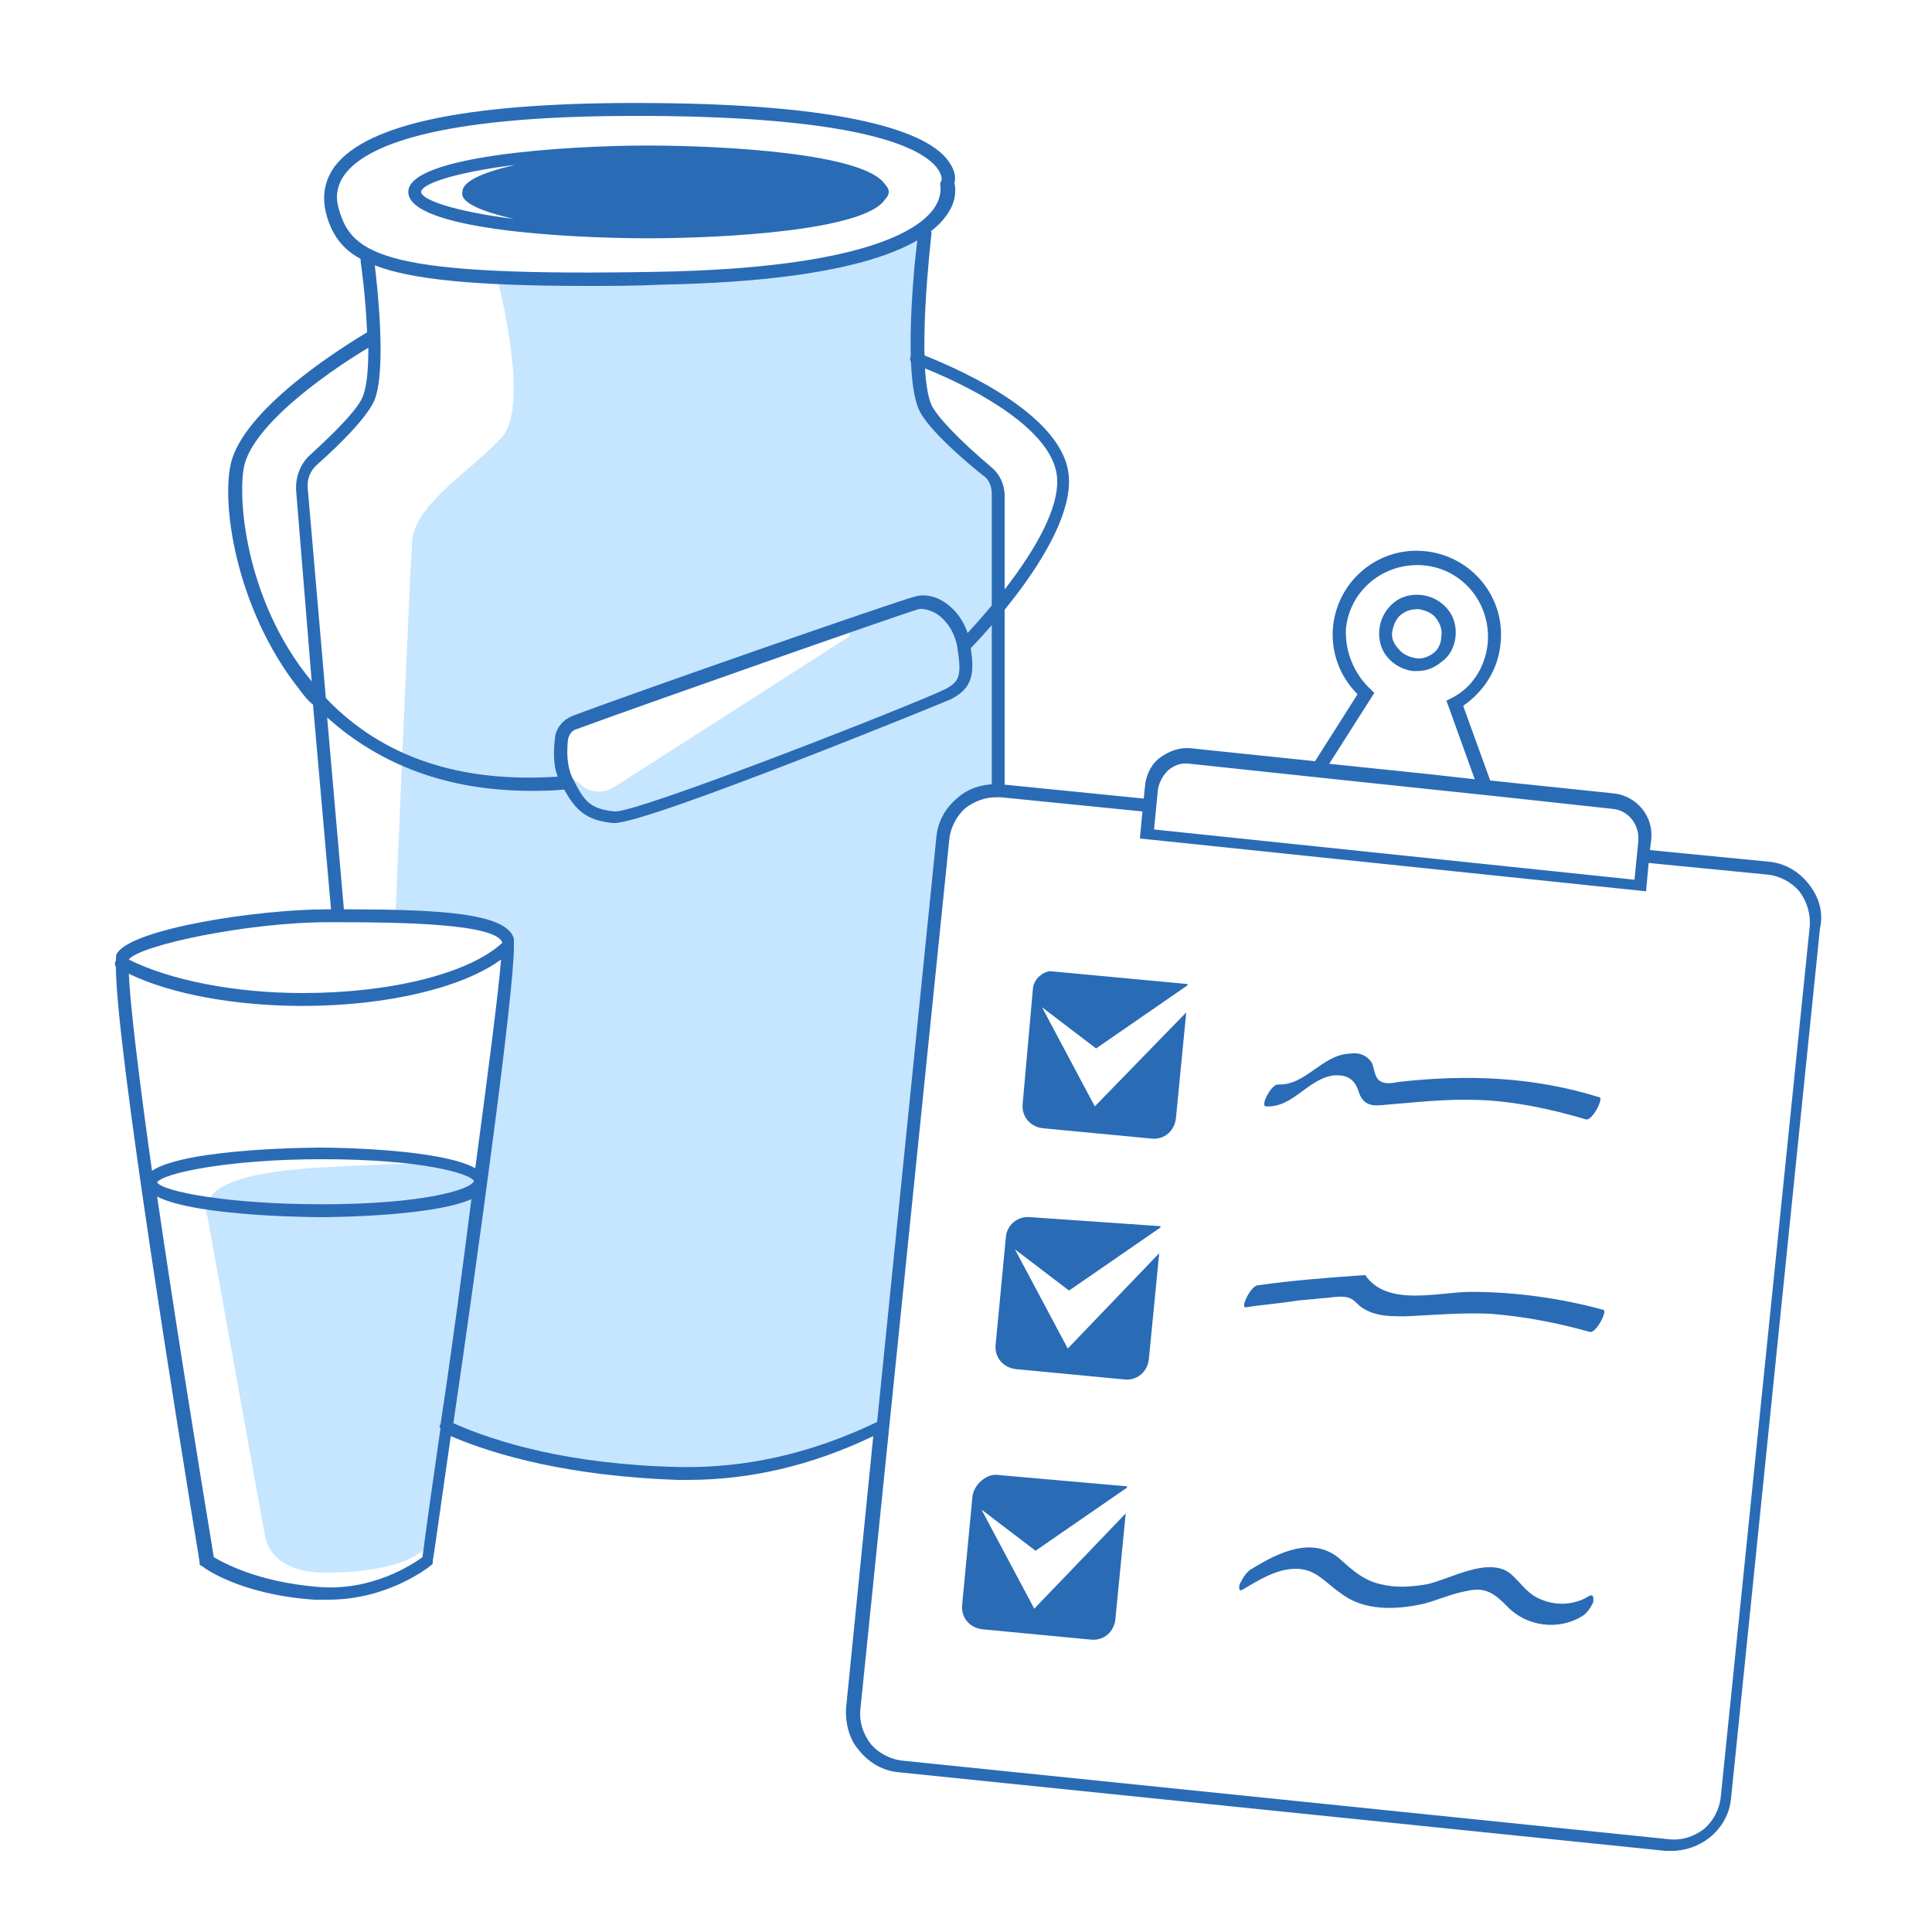 <svg width="150" height="150" viewBox="0 0 150 150" fill="none" xmlns="http://www.w3.org/2000/svg">
<path fill-rule="evenodd" clip-rule="evenodd" d="M76.3 36.7C74.5 35.9 72.8 33.2 71.6 31C70 28 71.7 17.7 71.7 17.7C71.7 17.7 65.8 21.7 53.6 21.6C45.9 21.5 38.6 21.6 38.6 21.6C38.6 21.6 41.2 31.4 39 33.9C36.8 36.4 32.2 39.1 32 42C31.8 44.9 30.7 71.2 30.7 71.2L37.5 71.8C39.2 72.1 39.5 73.5 39.4 75.2L37.2 91.8C36.4 90 31.6 90.3 25.7 90.6C19.3 90.9 16 91.9 16 94C16 94.1 16 94.3 16.1 94.4L20.6 119.4C20.6 119.4 21 122.1 25.2 122.1C32.1 122.1 33.3 119.9 33.3 119.9L34.6 110.8C34.6 110.8 42.8 114.8 53.8 114.4C59.9 114.2 64.8 112.6 68.5 110.7C68.7 109.8 72.6 68.7 72.8 67.8C73 66.2 73.1 64.1 74.1 62.8C74.9 61.8 76.3 61.9 77.5 61.5V38.5C77.5 37.7 77 37 76.3 36.7ZM65.8 49.5L47.7 61.1C46.9 61.6 45.9 61.6 45.2 61L44.4 60.4C43.8 60 43.4 59.2 43.6 58.4L43.7 57.8C43.8 56.9 44.4 56.2 45.3 55.9L65.6 48.8C65.9 48.8 66.2 49.3 65.8 49.5Z" fill="#C6E5FF"/>
<path d="M77.5 61.8C77.2 61.8 77 61.6 77 61.3V38.3C77 37.8 76.8 37.2 76.3 36.9C74.3 35.3 71.8 33 71.3 31.7C70 28.5 71.2 18.5 71.3 18.1C71.3 17.8 71.6 17.6 71.9 17.7C72.2 17.7 72.4 18 72.3 18.3C72.3 18.4 71.1 28.5 72.3 31.4C72.7 32.3 74.4 34.1 77 36.3C77.6 36.8 78 37.6 78 38.5V61.5C78 61.6 77.8 61.8 77.5 61.8Z" fill="#2A6BB6"/>
<path d="M74.9 50.6C74.8 50.6 74.6 50.6 74.5 50.5C74.3 50.3 74.3 50 74.5 49.8C74.6 49.7 83 41.2 82 36.6C81 31.9 71.1 28.3 71 28.3C70.7 28.2 70.6 27.9 70.7 27.7C70.8 27.4 71.1 27.3 71.3 27.4C71.7 27.6 81.8 31.2 82.9 36.4C84 41.6 75.5 50.2 75.1 50.6C75.2 50.5 75 50.6 74.9 50.6Z" fill="#2A6BB6"/>
<path d="M68.7 15.5C68.9 15.3 69 15.1 69 14.9C69 14.7 68.9 14.5 68.7 14.3C67.1 11.9 56.2 11.3 50.3 11.3C43.9 11.3 31.7 12.1 31.7 14.9C31.7 17.8 43.9 18.5 50.3 18.5C56.2 18.5 67.1 17.9 68.7 15.5ZM39.9 17C35.2 16.4 32.7 15.5 32.7 14.9C32.7 14.3 35.2 13.4 40 12.8C37.4 13.4 35.9 14.1 35.9 14.9C35.7 15.7 37.3 16.4 39.9 17ZM114.2 100.3C111.7 100.3 107.7 101.5 106 99H105.9C103.1 99.2 100.4 99.4 97.6 99.8C97.1 99.9 96.3 101.5 96.7 101.5C98 101.3 99.3 101.2 100.6 101C101.2 100.9 101.9 100.9 102.5 100.8C103.1 100.8 103.9 100.6 104.5 100.7C105.1 100.8 105.3 101.2 105.7 101.5C106 101.7 106.4 101.9 106.8 102C107.5 102.2 108.3 102.2 109.1 102.2C111.3 102.1 113.5 101.9 115.7 102C118.3 102.2 120.9 102.7 123.4 103.4C123.9 103.6 124.8 101.8 124.5 101.7C121.2 100.8 117.7 100.3 114.2 100.3ZM140.4 68.6C139.6 67.6 138.5 67 137.3 66.9L128.1 66L128.2 65.2C128.4 63.4 127.1 61.8 125.3 61.6L115.7 60.6L113.6 54.8C115.2 53.7 116.3 52 116.5 50C116.9 46.4 114.3 43.2 110.7 42.8C107.1 42.4 103.9 45 103.5 48.6C103.3 50.6 104 52.5 105.4 53.9L102.1 59.1L92.5 58.1C91.6 58 90.8 58.3 90.1 58.8C89.4 59.3 89 60.1 88.9 61L88.8 62L77.8 60.9C76.6 60.8 75.3 61.1 74.4 61.9C73.4 62.7 72.8 63.8 72.7 65L68.1 110.4C62.9 112.9 57.8 114 52.7 113.9C44.2 113.7 38.6 112 35.2 110.5C37.1 97.5 39.9 77.2 39.9 73.5C39.9 73.4 39.9 73.4 39.9 73.3C39.9 73.1 39.9 73 39.9 72.9C39.4 70.9 34.2 70.6 26.7 70.6L25.4 55.7C29.5 59.4 34.8 61.4 41.2 61.4C42 61.4 42.9 61.4 43.8 61.3C44.7 62.9 45.5 63.7 47.6 63.9H47.7C50.4 63.9 73.6 54.4 73.8 54.3C75.6 53.4 75.7 52.2 75.3 49.9C75.1 48.6 74.4 47.5 73.4 46.8C72.7 46.3 71.8 46.1 71.1 46.3C69.8 46.6 48.6 54 44.4 55.6C43.7 55.9 43.2 56.5 43.1 57.2C43 58.1 42.9 59.3 43.3 60.3C35.7 60.8 29.7 58.8 25.3 54.2L23.9 38C23.8 37.2 24.1 36.5 24.7 36C26.4 34.5 28.6 32.3 29.1 31C30 28.6 29.3 22.3 29.1 20.6C31.9 21.7 36.9 22.2 45.6 22.2C47.4 22.2 49.3 22.2 51.4 22.1C66.8 21.8 71.9 19 73.5 16.7C74.3 15.6 74.2 14.6 74.1 14.2C74.2 13.9 74.2 13.3 73.7 12.6C72.4 10.6 67.2 8.1 50.5 8C36.8 7.9 28.6 9.5 26 12.9C25.2 14 25 15.2 25.3 16.5C25.7 18.1 26.5 19.3 28 20.1C28 20.2 28 20.2 28 20.3C28 20.3 28.4 23 28.5 25.8C27 26.7 19.3 31.4 18 35.7C17.1 38.7 18.2 47.2 23.3 53.6C23.6 54 23.9 54.4 24.3 54.7L25.7 70.6C25.6 70.6 25.5 70.6 25.4 70.6C20 70.6 10.3 72.1 9.1 74C9 74.1 9 74.3 9 74.6C8.9 74.7 8.9 74.9 9 75.1C9 81.2 13.9 111.5 15.5 121.3V121.5L15.7 121.6C15.8 121.7 18.6 123.8 24.4 124.2C24.8 124.2 25.1 124.2 25.5 124.2C30.2 124.2 33.4 121.6 33.5 121.5L33.6 121.4V121.2C33.8 120 34.3 116.3 35 111.5C38.5 113 44.2 114.6 52.6 114.9C52.9 114.9 53.1 114.9 53.4 114.9C58.2 114.9 63 113.8 67.8 111.5L65.7 132.5C65.6 133.7 65.9 135 66.7 135.9C67.5 136.9 68.6 137.5 69.8 137.6L129.3 143.7C129.5 143.7 129.6 143.7 129.8 143.7C130.9 143.7 131.9 143.3 132.7 142.7C133.7 141.9 134.3 140.8 134.4 139.6L141.3 72.1C141.6 70.8 141.2 69.6 140.4 68.6ZM44.1 57.4C44.2 57 44.4 56.7 44.8 56.6C49.4 54.9 70.2 47.6 71.3 47.3C71.7 47.2 72.3 47.4 72.8 47.7C73.2 48 74 48.7 74.3 50.1C74.7 52.5 74.5 52.9 73.4 53.5C71.2 54.6 49.3 63.2 47.7 63C45.7 62.8 45.3 62.1 44.4 60.3C44 59.4 44 58.3 44.1 57.4ZM26.3 16.2C26 15.2 26.2 14.3 26.8 13.5C28.4 11.4 33.6 9 49.2 9C49.6 9 50 9 50.4 9C67.4 9.1 71.7 11.6 72.8 13.1C73.2 13.7 73.1 14 73.1 14L73 14.2V14.4C73 14.4 73.2 15.2 72.5 16.2C71.3 17.9 66.9 20.8 51.2 21.1C30.1 21.5 27.3 19.9 26.3 16.2ZM24.2 52.9C18.9 46.5 18.4 38.2 19 36C20 32.5 26.4 28.3 28.6 27C28.6 28.5 28.5 29.9 28.2 30.7C27.9 31.6 26.4 33.2 24.1 35.3C23.3 36 22.9 37.1 23 38.2L24.2 52.9C24.2 53 24.2 53 24.2 52.9ZM25 93.5C17.7 93.5 12.6 92.5 12.2 91.8C12.6 91.1 17.7 90 25 90C32.7 90 36.5 91.1 36.8 91.7C36.5 92.4 32.7 93.5 25 93.5ZM25.5 71.6C25.8 71.6 26 71.6 26.3 71.6C31 71.6 38.6 71.7 39 73.2C36.4 75.6 30.3 77.1 23.5 77.1C18.2 77.1 13.2 76.1 10 74.5C10.8 73.4 19.2 71.6 25.5 71.6ZM10 75.6C13.3 77.2 18.3 78.1 23.5 78.1C30 78.1 35.9 76.7 38.9 74.5C38.7 77.1 37.9 83.2 36.9 90.7C34.2 89.2 26 89.1 24.9 89.1C24.8 89.1 14.5 89.1 11.8 90.9C10.8 83.8 10.1 78 10 75.6ZM34.2 110.6C34.1 110.7 34.1 110.8 34.2 110.9C33.7 114.4 33.2 117.8 32.8 120.9C32.1 121.4 28.9 123.6 24.6 123.2C19.9 122.8 17.3 121.3 16.6 120.9C15.2 112.4 13.5 101.8 12.2 92.9C15.3 94.5 24.9 94.5 25 94.5C26.1 94.5 33.7 94.4 36.6 93.1C35.9 98.6 35.1 104.7 34.2 110.6ZM106.7 53.8L106.4 53.5C105.1 52.3 104.4 50.5 104.5 48.8C104.8 45.8 107.5 43.6 110.6 43.9C113.6 44.2 115.8 46.9 115.5 50C115.3 51.8 114.3 53.4 112.7 54.2L112.3 54.4L114.5 60.5L110.9 60.1L103.2 59.3L106.7 53.8ZM89.9 61.3C90 60.7 90.3 60.2 90.7 59.8C91.2 59.4 91.7 59.2 92.4 59.3L104.6 60.6L116 61.8L125.2 62.8C126.4 62.9 127.3 64 127.2 65.3L126.9 68.3L89.6 64.4L89.9 61.3ZM140.5 72L133.6 139.5C133.5 140.5 133 141.4 132.3 142C131.5 142.6 130.6 142.9 129.6 142.8L70.1 136.7C69.1 136.6 68.2 136.1 67.6 135.4C67 134.6 66.7 133.7 66.8 132.7L73.7 65.2C73.8 64.2 74.3 63.3 75 62.7C75.7 62.2 76.5 61.9 77.3 61.9C77.4 61.9 77.6 61.9 77.7 61.9L88.7 63L88.5 65.1L127.8 69.2L128 67L137.2 67.9C138.2 68 139.1 68.5 139.7 69.2C140.3 70 140.6 71 140.5 72ZM113 49.5C113.1 48.7 112.9 47.9 112.4 47.3C111.9 46.7 111.2 46.3 110.4 46.2C109.6 46.1 108.8 46.3 108.2 46.8C107.6 47.3 107.2 48 107.1 48.8C107 49.6 107.2 50.4 107.7 51C108.2 51.6 108.9 52 109.7 52.1C109.8 52.1 109.9 52.1 110 52.1C110.7 52.1 111.3 51.9 111.9 51.4C112.5 51 112.9 50.3 113 49.5ZM111.3 50.7C110.9 51 110.4 51.2 109.9 51.1C109.4 51 108.9 50.8 108.6 50.4C108.2 50 108 49.5 108.1 49C108.2 48.5 108.4 48 108.8 47.7C109.2 47.4 109.6 47.3 110 47.3C110.1 47.3 110.1 47.3 110.2 47.3C110.7 47.4 111.2 47.6 111.5 48C111.8 48.4 112 48.9 111.9 49.4C111.9 49.9 111.7 50.4 111.3 50.7ZM123.4 123.9C122.3 124.6 120.9 124.7 119.7 124.2C118.6 123.8 118.1 122.9 117.3 122.2C115.6 120.8 112.6 122.6 110.8 123C109.6 123.2 108.4 123.3 107.2 123C105.9 122.7 105.1 122 104.1 121.1C102 119.2 99.3 120.5 97.2 121.8C96.8 122 96.5 122.5 96.3 122.9C96.2 123 96.1 123.7 96.5 123.4C97.7 122.7 99.1 121.8 100.6 121.8C102.2 121.8 102.9 122.9 104.1 123.7C105.9 125.1 108.4 125 110.6 124.5C111.7 124.2 112.8 123.7 114 123.5C115.4 123.2 116.1 123.8 117 124.7C118.5 126.3 121 126.6 122.8 125.5C123.2 125.3 123.5 124.8 123.7 124.4C123.7 124.3 123.8 123.7 123.4 123.9ZM103.5 83.5C104.6 83.4 105.2 83.8 105.5 84.8C105.8 85.7 106.4 85.9 107.3 85.8C109.8 85.6 112.2 85.3 114.8 85.4C117.6 85.5 120.4 86.1 123.1 86.9C123.6 87.1 124.5 85.3 124.2 85.2C119.1 83.6 113.9 83.4 108.6 84C108.1 84.1 107.5 84.2 107.1 83.9C106.7 83.6 106.7 82.9 106.5 82.5C106.1 81.9 105.5 81.7 104.8 81.8C102.6 81.9 101.4 84.3 99.2 84.2C98.7 84.2 97.8 85.9 98.3 85.9C100.4 86 101.5 83.8 103.5 83.5ZM75.5 116.2L74.7 124.6C74.6 125.6 75.3 126.4 76.3 126.5L84.7 127.3C85.7 127.4 86.5 126.7 86.6 125.7L87.4 117.5L80.3 124.9L76.2 117.2L80.4 120.4L87.5 115.5V115.4L77.3 114.5C76.5 114.5 75.6 115.3 75.5 116.2ZM80.2 76.7L79.4 85.7C79.3 86.7 80 87.5 81 87.6L89.4 88.4C90.4 88.5 91.2 87.8 91.3 86.8L92.1 78.6L85 85.9L80.9 78.2L85.1 81.4L92.2 76.5V76.4L81.5 75.4C80.9 75.5 80.3 76 80.2 76.7ZM78.1 96L77.3 104.4C77.2 105.4 77.9 106.2 78.9 106.3L87.3 107.1C88.3 107.2 89.1 106.5 89.2 105.5L90 97.3L82.9 104.7L78.8 97L83 100.2L90.1 95.3V95.2L80 94.5C79 94.4 78.2 95.1 78.1 96Z" fill="#2A6BB6"/>
</svg>
